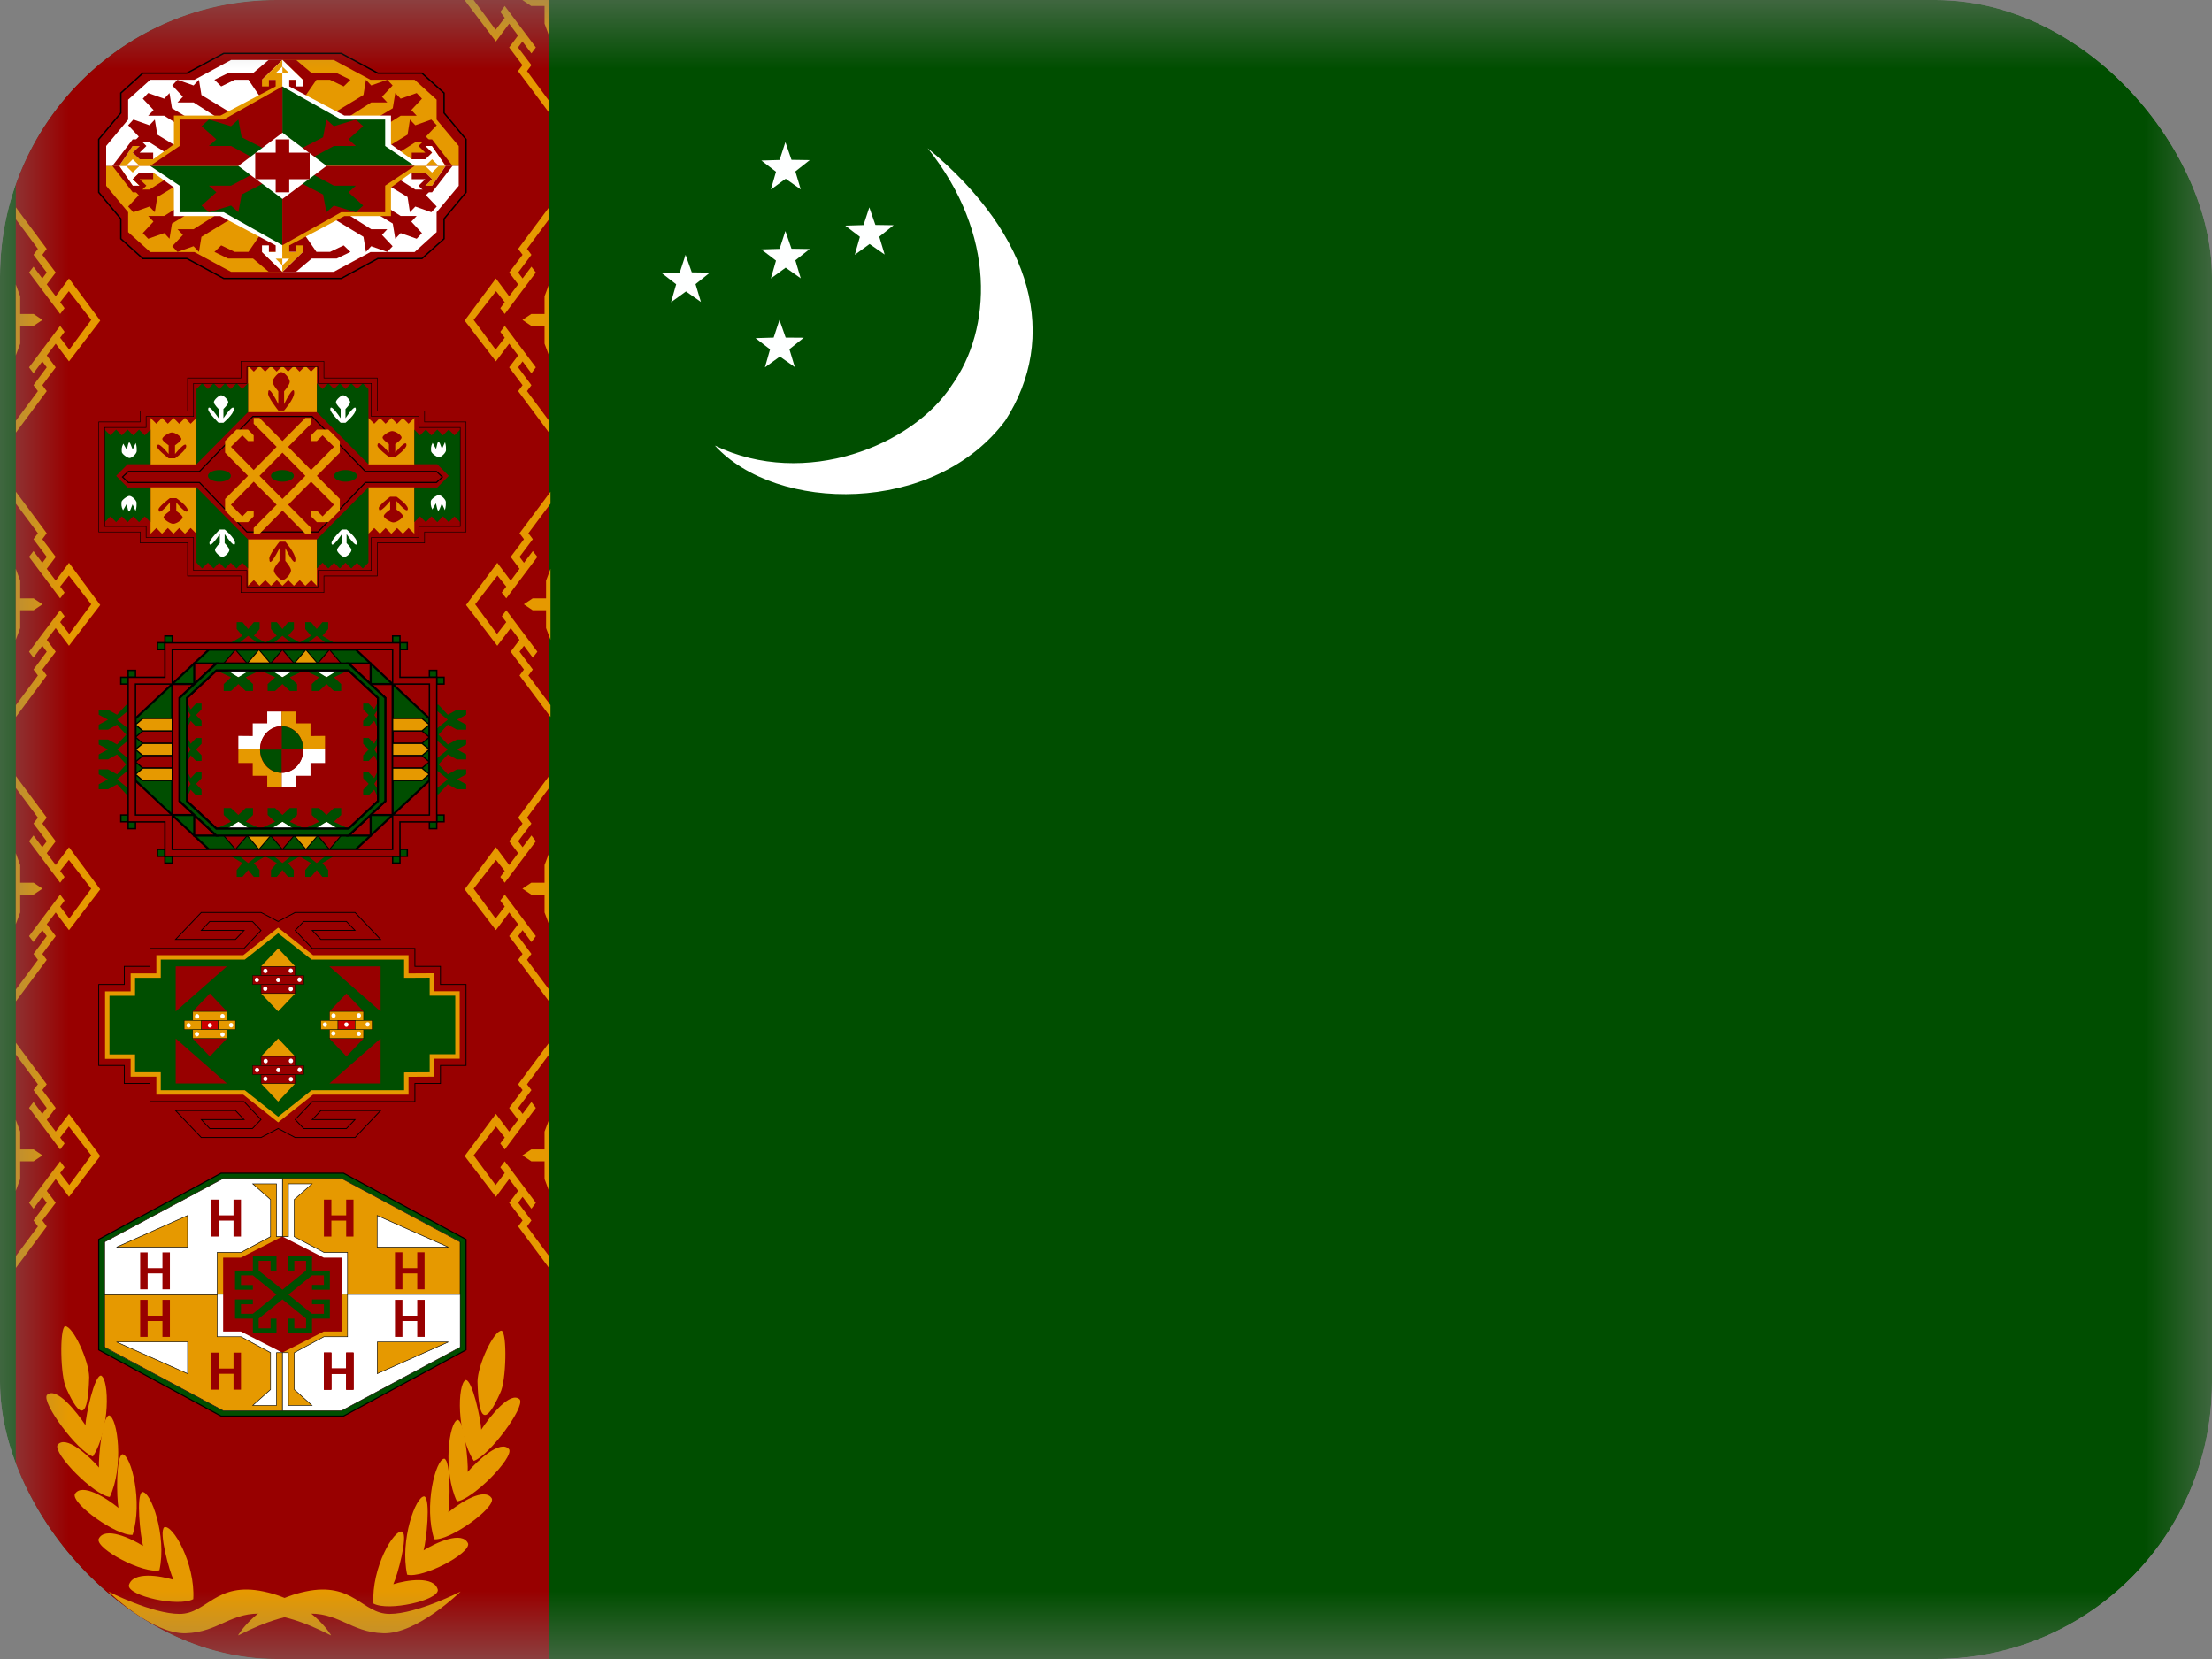 <svg width="16" height="12" viewBox="0 0 16 12" fill="none" xmlns="http://www.w3.org/2000/svg">
<rect x="0" y="0" width="16" height="12" fill="#808080" stroke="none"/>
<g clip-path="url(#clip0_1157_76367)">
<mask id="mask0_1157_76367" style="mask-type:luminance" maskUnits="userSpaceOnUse" x="-1" y="0" width="17" height="12">
<path d="M-0 0H16V12H-0V0Z" fill="white"/>
</mask>
<g mask="url(#mask0_1157_76367)">
<path fill-rule="evenodd" clip-rule="evenodd" d="M-1 0H17V12H-1V0Z" fill="#004E00"/>
<path fill-rule="evenodd" clip-rule="evenodd" d="M5.171 3.223C5.825 3.538 6.604 3.221 6.885 2.786C7.174 2.38 7.21 1.697 6.71 1.072C7.485 1.714 7.657 2.443 7.271 3.043C6.757 3.729 5.616 3.709 5.171 3.223Z" fill="white"/>
<path fill-rule="evenodd" clip-rule="evenodd" d="M6.332 1.627L6.464 1.629L6.36 1.712L6.399 1.841L6.29 1.765L6.183 1.843L6.22 1.713L6.114 1.632L6.246 1.628L6.288 1.5L6.332 1.627ZM5.683 2.442L5.814 2.443L5.71 2.526L5.749 2.655L5.641 2.579L5.533 2.657L5.57 2.527L5.465 2.446L5.596 2.442L5.638 2.314L5.683 2.442ZM5.725 1.799L5.857 1.801L5.753 1.883L5.792 2.013L5.683 1.936L5.576 2.014L5.613 1.885L5.507 1.804L5.639 1.8L5.681 1.671L5.725 1.799ZM5.725 1.156L5.857 1.158L5.753 1.24L5.792 1.37L5.683 1.293L5.576 1.371L5.613 1.242L5.507 1.161L5.639 1.157L5.681 1.028L5.725 1.156ZM5.004 1.97L5.135 1.972L5.031 2.055L5.07 2.184L4.962 2.108L4.854 2.186L4.891 2.056L4.786 1.975L4.917 1.971L4.959 1.843L5.004 1.97Z" fill="#FEFFFF"/>
<path fill-rule="evenodd" clip-rule="evenodd" d="M0.114 0H3.971V12H0.114V0Z" fill="#980000"/>
<path fill-rule="evenodd" clip-rule="evenodd" d="M0.115 3.129V3.043L0.274 2.829L0.242 2.786L0.338 2.657L0.306 2.614L0.242 2.7L0.21 2.657L0.435 2.357L0.467 2.4L0.435 2.443L0.501 2.529L0.66 2.314L0.498 2.106L0.435 2.186L0.467 2.229L0.435 2.271L0.21 1.971L0.242 1.929L0.306 2.014L0.338 1.971L0.242 1.843L0.274 1.8L0.115 1.586V1.5L0.338 1.8L0.306 1.843L0.403 1.971L0.338 2.057L0.403 2.143L0.499 2.014L0.725 2.319L0.499 2.614L0.403 2.486L0.338 2.571L0.403 2.657L0.306 2.786L0.338 2.829L0.115 3.129Z" fill="#E69900"/>
<path fill-rule="evenodd" clip-rule="evenodd" d="M0.114 2.057L0.146 2.143V2.271H0.243L0.307 2.314L0.243 2.357H0.146V2.486L0.114 2.571V2.057Z" fill="#E69900"/>
<path fill-rule="evenodd" clip-rule="evenodd" d="M0.115 5.186V5.1L0.274 4.886L0.242 4.843L0.338 4.714L0.306 4.671L0.242 4.757L0.21 4.714L0.435 4.414L0.467 4.457L0.435 4.5L0.501 4.586L0.66 4.371L0.498 4.163L0.435 4.243L0.467 4.286L0.435 4.328L0.21 4.028L0.242 3.986L0.306 4.071L0.338 4.028L0.242 3.9L0.274 3.857L0.115 3.643V3.557L0.338 3.857L0.306 3.9L0.403 4.028L0.338 4.114L0.403 4.2L0.499 4.071L0.725 4.376L0.499 4.671L0.403 4.543L0.338 4.628L0.403 4.714L0.306 4.843L0.338 4.886L0.115 5.186Z" fill="#E69900"/>
<path fill-rule="evenodd" clip-rule="evenodd" d="M0.114 4.114L0.146 4.2V4.328H0.243L0.307 4.371L0.243 4.414H0.146V4.543L0.114 4.628V4.114Z" fill="#E69900"/>
<path fill-rule="evenodd" clip-rule="evenodd" d="M0.115 7.243V7.157L0.274 6.943L0.242 6.9L0.338 6.771L0.306 6.728L0.242 6.814L0.21 6.771L0.435 6.471L0.467 6.514L0.435 6.557L0.501 6.644L0.66 6.428L0.498 6.22L0.435 6.3L0.467 6.343L0.435 6.385L0.21 6.085L0.242 6.043L0.306 6.128L0.338 6.085L0.242 5.957L0.274 5.914L0.115 5.7V5.614L0.338 5.914L0.306 5.957L0.403 6.085L0.338 6.171L0.403 6.257L0.499 6.128L0.725 6.433L0.499 6.728L0.403 6.6L0.338 6.685L0.403 6.771L0.306 6.9L0.338 6.943L0.115 7.243Z" fill="#E69900"/>
<path fill-rule="evenodd" clip-rule="evenodd" d="M0.114 6.171L0.146 6.257V6.385H0.243L0.307 6.428L0.243 6.471H0.146V6.6L0.114 6.685V6.171Z" fill="#E69900"/>
<path fill-rule="evenodd" clip-rule="evenodd" d="M0.115 9.171V9.085L0.274 8.871L0.242 8.828L0.338 8.7L0.306 8.657L0.242 8.743L0.21 8.7L0.435 8.4L0.467 8.443L0.435 8.485L0.501 8.572L0.66 8.357L0.498 8.148L0.435 8.228L0.467 8.271L0.435 8.314L0.21 8.014L0.242 7.971L0.306 8.057L0.338 8.014L0.242 7.885L0.274 7.843L0.115 7.628V7.543L0.338 7.843L0.306 7.885L0.403 8.014L0.338 8.1L0.403 8.185L0.499 8.057L0.725 8.362L0.499 8.657L0.403 8.528L0.338 8.614L0.403 8.7L0.306 8.828L0.338 8.871L0.115 9.171Z" fill="#E69900"/>
<path fill-rule="evenodd" clip-rule="evenodd" d="M0.114 8.1L0.146 8.185V8.314H0.243L0.307 8.357L0.243 8.4H0.146V8.528L0.114 8.614V8.1Z" fill="#E69900"/>
<path fill-rule="evenodd" clip-rule="evenodd" d="M3.971 3.129V3.043L3.812 2.829L3.844 2.786L3.748 2.657L3.78 2.614L3.844 2.7L3.876 2.657L3.651 2.357L3.619 2.4L3.651 2.443L3.585 2.529L3.426 2.314L3.588 2.106L3.651 2.186L3.619 2.229L3.651 2.271L3.876 1.971L3.844 1.929L3.78 2.014L3.748 1.971L3.844 1.843L3.812 1.8L3.971 1.586V1.5L3.748 1.8L3.78 1.843L3.683 1.971L3.748 2.057L3.683 2.143L3.587 2.014L3.361 2.319L3.587 2.614L3.683 2.486L3.748 2.571L3.683 2.657L3.78 2.786L3.748 2.829L3.971 3.129Z" fill="#E69900"/>
<path fill-rule="evenodd" clip-rule="evenodd" d="M3.971 2.057L3.939 2.143V2.271H3.843L3.779 2.314L3.843 2.357H3.939V2.486L3.971 2.571V2.057Z" fill="#E69900"/>
<path fill-rule="evenodd" clip-rule="evenodd" d="M3.982 5.186V5.1L3.822 4.886L3.854 4.843L3.758 4.714L3.79 4.671L3.854 4.757L3.887 4.714L3.662 4.414L3.63 4.457L3.662 4.5L3.595 4.586L3.437 4.371L3.598 4.163L3.662 4.243L3.629 4.286L3.662 4.328L3.887 4.028L3.854 3.986L3.79 4.071L3.758 4.028L3.854 3.9L3.822 3.857L3.982 3.643V3.557L3.758 3.857L3.79 3.9L3.694 4.028L3.758 4.114L3.694 4.2L3.597 4.071L3.371 4.376L3.597 4.671L3.694 4.543L3.758 4.628L3.694 4.714L3.79 4.843L3.758 4.886L3.982 5.186V5.186Z" fill="#E69900"/>
<path fill-rule="evenodd" clip-rule="evenodd" d="M3.982 4.114L3.95 4.2V4.328H3.853L3.789 4.371L3.853 4.414H3.95V4.543L3.982 4.628V4.114Z" fill="#E69900"/>
<path fill-rule="evenodd" clip-rule="evenodd" d="M3.971 7.243V7.157L3.812 6.943L3.844 6.9L3.748 6.771L3.78 6.728L3.844 6.814L3.876 6.771L3.651 6.471L3.619 6.514L3.651 6.557L3.585 6.644L3.426 6.428L3.588 6.22L3.651 6.3L3.619 6.343L3.651 6.385L3.876 6.085L3.844 6.043L3.78 6.128L3.748 6.085L3.844 5.957L3.812 5.914L3.971 5.7V5.614L3.748 5.914L3.78 5.957L3.683 6.085L3.748 6.171L3.683 6.257L3.587 6.128L3.361 6.433L3.587 6.728L3.683 6.6L3.748 6.685L3.683 6.771L3.78 6.9L3.748 6.943L3.971 7.243Z" fill="#E69900"/>
<path fill-rule="evenodd" clip-rule="evenodd" d="M3.971 6.171L3.939 6.257V6.385H3.843L3.779 6.428L3.843 6.471H3.939V6.6L3.971 6.685V6.171Z" fill="#E69900"/>
<path fill-rule="evenodd" clip-rule="evenodd" d="M3.971 9.171V9.085L3.812 8.871L3.844 8.828L3.748 8.7L3.78 8.657L3.844 8.743L3.876 8.7L3.651 8.4L3.619 8.443L3.651 8.485L3.585 8.572L3.426 8.357L3.588 8.148L3.651 8.228L3.619 8.271L3.651 8.314L3.876 8.014L3.844 7.971L3.78 8.057L3.748 8.014L3.844 7.885L3.812 7.843L3.971 7.628V7.543L3.748 7.843L3.78 7.885L3.683 8.014L3.748 8.1L3.683 8.185L3.587 8.057L3.361 8.362L3.587 8.657L3.683 8.528L3.748 8.614L3.683 8.7L3.78 8.828L3.748 8.871L3.971 9.171Z" fill="#E69900"/>
<path fill-rule="evenodd" clip-rule="evenodd" d="M3.971 8.1L3.939 8.185V8.314H3.843L3.779 8.357L3.843 8.4H3.939V8.528L3.971 8.614V8.1Z" fill="#E69900"/>
<path fill-rule="evenodd" clip-rule="evenodd" d="M0.114 0.814V0.729L0.274 0.514L0.242 0.471L0.338 0.343L0.306 0.3L0.242 0.386L0.209 0.343L0.434 0.043L0.467 0.086L0.434 0.129L0.501 0.215L0.659 0H0.725L0.499 0.3L0.402 0.171L0.338 0.257L0.402 0.343L0.306 0.471L0.338 0.514L0.114 0.814V0.814ZM0.114 0H0.307L0.243 0.043H0.146V0.171L0.114 0.257V2.34375e-05L0.114 0Z" fill="#E69900"/>
<path fill-rule="evenodd" clip-rule="evenodd" d="M3.971 0.814V0.729L3.812 0.514L3.844 0.471L3.747 0.343L3.779 0.3L3.844 0.386L3.876 0.343L3.651 0.043L3.619 0.086L3.651 0.129L3.585 0.215L3.426 0H3.36L3.587 0.3L3.683 0.171L3.747 0.257L3.683 0.343L3.779 0.471L3.747 0.514L3.971 0.814V0.814ZM3.971 0H3.778L3.842 0.043H3.939V0.171L3.971 0.257V2.34375e-05V0Z" fill="#E69900"/>
<path fill-rule="evenodd" clip-rule="evenodd" d="M1.722 11.829C1.722 11.829 1.86 11.586 2.209 11.512C2.557 11.438 2.618 11.674 2.818 11.674C3.017 11.674 3.332 11.512 3.332 11.512C3.332 11.512 3.017 11.821 2.773 11.814C2.53 11.807 2.447 11.652 2.198 11.674C1.949 11.696 1.722 11.836 1.722 11.829Z" fill="#E69900"/>
<path fill-rule="evenodd" clip-rule="evenodd" d="M2.395 11.829C2.395 11.829 2.257 11.586 1.908 11.512C1.559 11.438 1.498 11.674 1.299 11.674C1.1 11.674 0.784 11.512 0.784 11.512C0.784 11.512 1.1 11.821 1.343 11.814C1.587 11.807 1.67 11.652 1.919 11.674C2.168 11.696 2.395 11.836 2.395 11.829H2.395Z" fill="#E69900"/>
<path fill-rule="evenodd" clip-rule="evenodd" d="M1.255 11.427C1.224 11.363 1.147 11.082 1.188 11.047C1.249 11.024 1.413 11.31 1.398 11.567C1.29 11.626 0.927 11.544 0.932 11.468C0.958 11.363 1.162 11.398 1.255 11.427Z" fill="#E69900"/>
<path fill-rule="evenodd" clip-rule="evenodd" d="M1.035 11.182C1.015 11.11 0.983 10.815 1.029 10.792C1.092 10.786 1.208 11.111 1.153 11.358C1.039 11.386 0.696 11.206 0.713 11.133C0.755 11.037 0.949 11.128 1.035 11.182Z" fill="#E69900"/>
<path fill-rule="evenodd" clip-rule="evenodd" d="M0.857 10.907C0.843 10.833 0.838 10.535 0.885 10.519C0.949 10.523 1.035 10.865 0.959 11.102C0.843 11.111 0.518 10.878 0.541 10.808C0.591 10.72 0.776 10.84 0.857 10.907Z" fill="#E69900"/>
<path fill-rule="evenodd" clip-rule="evenodd" d="M0.716 10.615C0.711 10.539 0.741 10.243 0.789 10.238C0.852 10.255 0.897 10.61 0.794 10.828C0.678 10.813 0.385 10.516 0.416 10.452C0.475 10.375 0.644 10.532 0.716 10.615Z" fill="#E69900"/>
<path fill-rule="evenodd" clip-rule="evenodd" d="M0.618 10.309C0.621 10.233 0.683 9.946 0.731 9.95C0.791 9.979 0.798 10.339 0.672 10.535C0.56 10.498 0.301 10.148 0.339 10.091C0.406 10.025 0.556 10.214 0.618 10.309Z" fill="#E69900"/>
<path fill-rule="evenodd" clip-rule="evenodd" d="M0.645 9.961C0.637 10.266 0.582 10.27 0.48 10.044C0.436 9.959 0.43 9.606 0.471 9.593C0.529 9.592 0.644 9.844 0.645 9.961Z" fill="#E69900"/>
<path fill-rule="evenodd" clip-rule="evenodd" d="M2.845 11.459C2.875 11.395 2.952 11.114 2.911 11.079C2.85 11.056 2.686 11.342 2.701 11.599C2.809 11.658 3.172 11.576 3.167 11.5C3.141 11.395 2.937 11.43 2.845 11.459Z" fill="#E69900"/>
<path fill-rule="evenodd" clip-rule="evenodd" d="M3.064 11.214C3.084 11.142 3.116 10.847 3.07 10.824C3.007 10.818 2.891 11.143 2.945 11.39C3.06 11.418 3.402 11.238 3.386 11.165C3.344 11.069 3.15 11.16 3.064 11.214Z" fill="#E69900"/>
<path fill-rule="evenodd" clip-rule="evenodd" d="M3.243 10.939C3.256 10.865 3.261 10.567 3.214 10.551C3.15 10.555 3.064 10.897 3.141 11.134C3.256 11.143 3.581 10.91 3.558 10.84C3.508 10.752 3.323 10.872 3.243 10.939Z" fill="#E69900"/>
<path fill-rule="evenodd" clip-rule="evenodd" d="M3.383 10.647C3.388 10.571 3.358 10.275 3.31 10.27C3.247 10.287 3.202 10.642 3.305 10.86C3.42 10.845 3.714 10.548 3.683 10.484C3.624 10.407 3.454 10.565 3.383 10.647Z" fill="#E69900"/>
<path fill-rule="evenodd" clip-rule="evenodd" d="M3.481 10.341C3.478 10.265 3.416 9.978 3.368 9.982C3.308 10.011 3.301 10.371 3.427 10.567C3.539 10.53 3.798 10.18 3.76 10.123C3.693 10.057 3.543 10.246 3.481 10.341Z" fill="#E69900"/>
<path fill-rule="evenodd" clip-rule="evenodd" d="M3.454 9.993C3.462 10.298 3.517 10.302 3.618 10.076C3.663 9.991 3.669 9.638 3.628 9.625C3.57 9.624 3.455 9.876 3.454 9.993Z" fill="#E69900"/>
<path fill-rule="evenodd" clip-rule="evenodd" d="M3.371 7.707H3.186V7.837H3.001V7.968H2.259L2.135 8.098L2.197 8.163H2.506L2.568 8.098H2.259L2.321 8.033H2.753L2.568 8.228H2.135L2.012 8.163L1.888 8.228L1.456 8.228L1.27 8.033L1.703 8.033L1.765 8.098L1.456 8.098L1.517 8.163H1.826L1.888 8.098L1.765 7.968H1.085V7.837H0.899V7.707H0.714V7.121H0.899V6.99H1.085V6.86H1.765L1.888 6.73L1.826 6.665H1.517L1.456 6.73L1.765 6.73L1.703 6.795L1.27 6.795L1.456 6.6L1.888 6.6L2.012 6.665L2.135 6.6H2.568L2.753 6.795H2.321L2.259 6.73H2.568L2.506 6.665H2.197L2.135 6.73L2.259 6.86H3.001V6.99H3.186V7.121H3.371V7.707Z" fill="#980000" stroke="black" stroke-width="0.006"/>
<path fill-rule="evenodd" clip-rule="evenodd" d="M0.776 7.187V7.643H0.961V7.772H1.147V7.902H1.765L2.012 8.098L2.259 7.902H2.939V7.773L3.124 7.772V7.642H3.309V7.186H3.124V7.056L2.939 7.057V6.925H2.259L2.012 6.73L1.765 6.925H1.147V7.057H0.961V7.187H0.776Z" fill="#004E00" stroke="#E69900" stroke-width="0.032"/>
<path fill-rule="evenodd" clip-rule="evenodd" d="M1.641 6.99L1.271 7.316V6.99H1.641ZM2.382 6.99L2.753 7.316V6.99H2.382ZM1.641 7.837L1.271 7.512V7.837H1.641ZM2.383 7.837L2.753 7.512V7.837H2.383ZM2.506 7.186L2.383 7.316H2.63L2.506 7.186ZM1.518 7.186L1.394 7.316H1.641L1.518 7.186ZM1.518 7.642L1.394 7.512H1.641L1.518 7.642ZM2.506 7.642L2.383 7.512H2.63L2.506 7.642Z" fill="#980000"/>
<path fill-rule="evenodd" clip-rule="evenodd" d="M2.012 7.968L1.888 7.837H2.135L2.012 7.968ZM2.012 7.316L1.888 7.186H2.135L2.012 7.316ZM2.012 6.86L1.888 6.99H2.135L2.012 6.86ZM2.012 7.512L1.888 7.642H2.135L2.012 7.512Z" fill="#E69900"/>
<path fill-rule="evenodd" clip-rule="evenodd" d="M2.383 7.316H2.63V7.381H2.383V7.316Z" fill="#E69900" stroke="black" stroke-width="0.003"/>
<path fill-rule="evenodd" clip-rule="evenodd" d="M1.456 7.381H1.579V7.447H1.456V7.381ZM2.444 7.381H2.568V7.447H2.444V7.381Z" fill="#CC0000" stroke="black" stroke-width="0.003"/>
<path fill-rule="evenodd" clip-rule="evenodd" d="M1.888 6.991H2.135V7.056H1.888V6.991ZM1.888 7.121H2.135V7.186H1.888V7.121Z" fill="#990000" stroke="black" stroke-width="0.003"/>
<path fill-rule="evenodd" clip-rule="evenodd" d="M1.827 7.056H2.197V7.121H1.827V7.056ZM1.888 7.642H2.136V7.707H1.888V7.642ZM1.888 7.772H2.136V7.837H1.888V7.772Z" fill="#990000" stroke="black" stroke-width="0.003"/>
<path fill-rule="evenodd" clip-rule="evenodd" d="M1.827 7.707H2.197V7.772H1.827V7.707Z" fill="#990000" stroke="black" stroke-width="0.003"/>
<path fill-rule="evenodd" clip-rule="evenodd" d="M2.383 7.447H2.63V7.512H2.383V7.447ZM1.394 7.316H1.641V7.381H1.394V7.316ZM1.394 7.447H1.641V7.512H1.394V7.447Z" fill="#E69900" stroke="black" stroke-width="0.003"/>
<path fill-rule="evenodd" clip-rule="evenodd" d="M1.332 7.381H1.456V7.447H1.332V7.381ZM1.579 7.381H1.703V7.447H1.579V7.381ZM2.321 7.381H2.444V7.447H2.321V7.381ZM2.568 7.381H2.692V7.447H2.568V7.381Z" fill="#E69900" stroke="black" stroke-width="0.003"/>
<path d="M1.859 7.756C1.868 7.756 1.875 7.749 1.875 7.74C1.875 7.731 1.868 7.724 1.859 7.724C1.851 7.724 1.844 7.731 1.844 7.74C1.844 7.749 1.851 7.756 1.859 7.756Z" fill="white"/>
<path d="M2.014 7.756C2.022 7.756 2.029 7.749 2.029 7.74C2.029 7.731 2.022 7.724 2.014 7.724C2.005 7.724 1.998 7.731 1.998 7.74C1.998 7.749 2.005 7.756 2.014 7.756Z" fill="white"/>
<path d="M2.167 7.755C2.176 7.755 2.183 7.748 2.183 7.739C2.183 7.73 2.176 7.722 2.167 7.722C2.159 7.722 2.152 7.73 2.152 7.739C2.152 7.748 2.159 7.755 2.167 7.755Z" fill="white"/>
<path d="M1.921 7.691C1.93 7.691 1.937 7.684 1.937 7.675C1.937 7.666 1.93 7.659 1.921 7.659C1.913 7.659 1.906 7.666 1.906 7.675C1.906 7.684 1.913 7.691 1.921 7.691Z" fill="white"/>
<path d="M2.105 7.69C2.113 7.69 2.12 7.683 2.12 7.674C2.12 7.665 2.113 7.657 2.105 7.657C2.096 7.657 2.089 7.665 2.089 7.674C2.089 7.683 2.096 7.69 2.105 7.69Z" fill="white"/>
<path d="M1.92 7.82C1.928 7.82 1.935 7.813 1.935 7.804C1.935 7.795 1.928 7.787 1.92 7.787C1.911 7.787 1.904 7.795 1.904 7.804C1.904 7.813 1.911 7.82 1.92 7.82Z" fill="white"/>
<path d="M2.105 7.823C2.113 7.823 2.12 7.815 2.12 7.806C2.12 7.797 2.113 7.79 2.105 7.79C2.096 7.79 2.089 7.797 2.089 7.806C2.089 7.815 2.096 7.823 2.105 7.823Z" fill="white"/>
<path d="M2.351 7.428C2.359 7.428 2.366 7.42 2.366 7.411C2.366 7.402 2.359 7.395 2.351 7.395C2.342 7.395 2.335 7.402 2.335 7.411C2.335 7.42 2.342 7.428 2.351 7.428Z" fill="white"/>
<path d="M2.505 7.428C2.514 7.428 2.521 7.42 2.521 7.411C2.521 7.402 2.514 7.395 2.505 7.395C2.497 7.395 2.49 7.402 2.49 7.411C2.49 7.42 2.497 7.428 2.505 7.428Z" fill="white"/>
<path d="M2.659 7.426C2.668 7.426 2.674 7.419 2.674 7.41C2.674 7.401 2.668 7.394 2.659 7.394C2.65 7.394 2.644 7.401 2.644 7.41C2.644 7.419 2.65 7.426 2.659 7.426Z" fill="white"/>
<path d="M2.412 7.363C2.421 7.363 2.428 7.355 2.428 7.346C2.428 7.337 2.421 7.33 2.412 7.33C2.404 7.33 2.397 7.337 2.397 7.346C2.397 7.355 2.404 7.363 2.412 7.363Z" fill="white"/>
<path d="M2.596 7.361C2.605 7.361 2.611 7.354 2.611 7.345C2.611 7.336 2.605 7.329 2.596 7.329C2.587 7.329 2.581 7.336 2.581 7.345C2.581 7.354 2.587 7.361 2.596 7.361Z" fill="white"/>
<path d="M2.411 7.491C2.42 7.491 2.427 7.484 2.427 7.475C2.427 7.466 2.42 7.459 2.411 7.459C2.403 7.459 2.396 7.466 2.396 7.475C2.396 7.484 2.403 7.491 2.411 7.491Z" fill="white"/>
<path d="M2.596 7.494C2.605 7.494 2.611 7.487 2.611 7.478C2.611 7.469 2.605 7.461 2.596 7.461C2.587 7.461 2.581 7.469 2.581 7.478C2.581 7.487 2.587 7.494 2.596 7.494Z" fill="white"/>
<path d="M1.858 7.104C1.867 7.104 1.873 7.097 1.873 7.088C1.873 7.079 1.867 7.072 1.858 7.072C1.849 7.072 1.843 7.079 1.843 7.088C1.843 7.097 1.849 7.104 1.858 7.104Z" fill="white"/>
<path d="M2.012 7.104C2.021 7.104 2.028 7.097 2.028 7.088C2.028 7.079 2.021 7.072 2.012 7.072C2.004 7.072 1.997 7.079 1.997 7.088C1.997 7.097 2.004 7.104 2.012 7.104Z" fill="white"/>
<path d="M2.166 7.103C2.175 7.103 2.182 7.096 2.182 7.087C2.182 7.078 2.175 7.07 2.166 7.07C2.158 7.07 2.151 7.078 2.151 7.087C2.151 7.096 2.158 7.103 2.166 7.103Z" fill="white"/>
<path d="M1.92 7.039C1.928 7.039 1.935 7.032 1.935 7.023C1.935 7.014 1.928 7.007 1.92 7.007C1.911 7.007 1.904 7.014 1.904 7.023C1.904 7.032 1.911 7.039 1.92 7.039Z" fill="white"/>
<path d="M2.103 7.038C2.112 7.038 2.119 7.031 2.119 7.022C2.119 7.013 2.112 7.005 2.103 7.005C2.095 7.005 2.088 7.013 2.088 7.022C2.088 7.031 2.095 7.038 2.103 7.038Z" fill="white"/>
<path d="M1.919 7.168C1.927 7.168 1.934 7.161 1.934 7.152C1.934 7.143 1.927 7.135 1.919 7.135C1.91 7.135 1.903 7.143 1.903 7.152C1.903 7.161 1.91 7.168 1.919 7.168Z" fill="white"/>
<path d="M2.103 7.17C2.112 7.17 2.119 7.163 2.119 7.154C2.119 7.145 2.112 7.138 2.103 7.138C2.095 7.138 2.088 7.145 2.088 7.154C2.088 7.163 2.095 7.17 2.103 7.17Z" fill="white"/>
<path d="M1.364 7.433C1.373 7.433 1.38 7.426 1.38 7.417C1.38 7.408 1.373 7.4 1.364 7.4C1.356 7.4 1.349 7.408 1.349 7.417C1.349 7.426 1.356 7.433 1.364 7.433Z" fill="white"/>
<path d="M1.518 7.433C1.527 7.433 1.534 7.426 1.534 7.417C1.534 7.408 1.527 7.4 1.518 7.4C1.51 7.4 1.503 7.408 1.503 7.417C1.503 7.426 1.51 7.433 1.518 7.433Z" fill="white"/>
<path d="M1.672 7.432C1.68 7.432 1.687 7.424 1.687 7.415C1.687 7.406 1.68 7.399 1.672 7.399C1.663 7.399 1.656 7.406 1.656 7.415C1.656 7.424 1.663 7.432 1.672 7.432Z" fill="white"/>
<path d="M1.426 7.368C1.434 7.368 1.441 7.361 1.441 7.352C1.441 7.343 1.434 7.335 1.426 7.335C1.417 7.335 1.41 7.343 1.41 7.352C1.41 7.361 1.417 7.368 1.426 7.368Z" fill="white"/>
<path d="M1.609 7.367C1.618 7.367 1.625 7.359 1.625 7.35C1.625 7.341 1.618 7.334 1.609 7.334C1.601 7.334 1.594 7.341 1.594 7.35C1.594 7.359 1.601 7.367 1.609 7.367Z" fill="white"/>
<path d="M1.424 7.497C1.433 7.497 1.44 7.489 1.44 7.48C1.44 7.471 1.433 7.464 1.424 7.464C1.416 7.464 1.409 7.471 1.409 7.48C1.409 7.489 1.416 7.497 1.424 7.497Z" fill="white"/>
<path d="M1.609 7.499C1.618 7.499 1.625 7.492 1.625 7.483C1.625 7.474 1.618 7.467 1.609 7.467C1.601 7.467 1.594 7.474 1.594 7.483C1.594 7.492 1.601 7.499 1.609 7.499Z" fill="white"/>
<path fill-rule="evenodd" clip-rule="evenodd" d="M2.255 5.994L2.362 5.944L2.468 5.994H2.255ZM1.937 5.994L2.043 5.944L2.149 5.994H1.937ZM1.618 5.994L1.724 5.944L1.83 5.994H1.618ZM2.255 4.849L2.362 4.899L2.468 4.849H2.255ZM1.937 4.849L2.043 4.899L2.149 4.849H1.937ZM1.618 4.849L1.724 4.899L1.83 4.849H1.618Z" fill="white"/>
<path fill-rule="evenodd" clip-rule="evenodd" d="M2.167 6.144L2.043 6.243L1.919 6.144L1.795 6.243L1.671 6.144V6.193L1.753 6.243L1.712 6.293V6.343H1.753L1.795 6.293L1.836 6.343H1.877V6.293L1.836 6.243L1.919 6.194L2.002 6.243L1.96 6.293V6.343H2.002L2.043 6.293L2.084 6.343H2.125V6.293L2.084 6.243L2.167 6.194L2.249 6.243L2.208 6.293V6.343H2.249L2.291 6.293L2.332 6.343H2.374V6.293L2.332 6.243L2.415 6.193V6.144L2.291 6.243L2.167 6.144ZM2.167 4.699L2.043 4.599L1.919 4.699L1.795 4.599L1.671 4.699V4.649L1.754 4.599L1.712 4.55V4.5H1.754L1.795 4.55L1.836 4.5H1.878V4.55L1.836 4.599L1.919 4.649L2.002 4.599L1.96 4.55V4.5H2.002L2.043 4.55L2.084 4.5H2.126V4.55L2.084 4.599L2.167 4.649L2.25 4.599L2.208 4.55V4.5H2.25L2.291 4.55L2.332 4.5H2.374V4.55L2.332 4.599L2.415 4.649V4.699L2.291 4.599L2.167 4.699ZM3.106 5.529L3.239 5.421L3.106 5.313L3.239 5.206L3.106 5.098H3.172L3.239 5.17L3.305 5.134H3.372V5.17L3.305 5.206L3.372 5.242V5.278H3.305L3.239 5.242L3.172 5.314L3.239 5.385L3.305 5.349H3.372V5.385L3.305 5.421L3.372 5.457V5.493H3.305L3.239 5.457L3.172 5.529L3.239 5.601L3.305 5.565H3.372V5.601L3.305 5.637L3.372 5.673V5.709H3.305L3.239 5.673L3.172 5.745H3.106L3.239 5.637L3.106 5.529V5.529ZM0.98 5.529L0.847 5.421L0.98 5.313L0.847 5.206L0.98 5.098H0.913L0.847 5.17L0.781 5.134H0.714V5.17L0.781 5.206L0.714 5.242V5.278H0.781L0.847 5.242L0.913 5.314L0.847 5.385L0.781 5.349H0.714V5.385L0.781 5.421L0.714 5.457V5.493H0.781L0.847 5.457L0.913 5.529L0.847 5.601L0.781 5.565H0.714V5.601L0.781 5.637L0.714 5.673V5.709H0.781L0.847 5.673L0.913 5.745H0.98L0.847 5.637L0.98 5.529L0.98 5.529Z" fill="#004E00"/>
<path fill-rule="evenodd" clip-rule="evenodd" d="M3.159 5.895H3.212V5.944H3.159V5.895Z" fill="#004E00" stroke="black" stroke-width="0.01"/>
<path fill-rule="evenodd" clip-rule="evenodd" d="M3.106 5.944H3.159V5.994H3.106V5.944ZM2.84 6.193H2.893V6.243H2.84V6.193ZM2.893 6.144H2.946V6.194H2.893V6.144ZM1.139 6.144H1.193V6.194H1.139V6.144ZM0.874 5.895H0.927V5.944H0.874V5.895ZM0.927 5.944H0.98V5.994H0.927V5.944ZM0.927 4.849H0.98V4.899H0.927V4.849ZM0.874 4.899H0.927V4.948H0.874V4.899ZM1.193 4.6H1.246V4.65H1.193V4.6Z" fill="#004E00" stroke="black" stroke-width="0.01"/>
<path fill-rule="evenodd" clip-rule="evenodd" d="M1.139 4.649H1.193V4.699H1.139V4.649ZM2.84 4.6H2.893V4.65H2.84V4.6ZM2.893 4.649H2.946V4.699H2.893V4.649ZM3.106 4.849H3.159V4.899H3.106V4.849Z" fill="#004E00" stroke="black" stroke-width="0.01"/>
<path fill-rule="evenodd" clip-rule="evenodd" d="M3.159 4.899H3.212V4.948H3.159V4.899ZM1.193 6.193H1.246V6.243H1.193V6.193Z" fill="#004E00" stroke="black" stroke-width="0.01"/>
<path fill-rule="evenodd" clip-rule="evenodd" d="M1.881 5.421L1.724 5.421L1.724 5.323L1.828 5.324V5.232H1.933V5.147H2.037V5.253C1.951 5.253 1.881 5.324 1.881 5.421Z" fill="white"/>
<path fill-rule="evenodd" clip-rule="evenodd" d="M2.194 5.421L2.351 5.421L2.351 5.323L2.246 5.324V5.232H2.142V5.147H2.037V5.253C2.124 5.253 2.194 5.324 2.194 5.421Z" fill="#E69900"/>
<path fill-rule="evenodd" clip-rule="evenodd" d="M2.194 5.421H2.351L2.351 5.519L2.246 5.519V5.611H2.142V5.695H2.037V5.59C2.124 5.59 2.194 5.519 2.194 5.421Z" fill="white"/>
<path fill-rule="evenodd" clip-rule="evenodd" d="M1.881 5.421H1.724L1.724 5.519L1.828 5.519V5.611H1.933V5.695H2.037V5.59C1.951 5.59 1.881 5.519 1.881 5.421Z" fill="#E69900"/>
<path fill-rule="evenodd" clip-rule="evenodd" d="M2.194 5.422H2.037V5.253C2.124 5.253 2.194 5.328 2.194 5.422Z" fill="#004E00"/>
<path fill-rule="evenodd" clip-rule="evenodd" d="M2.194 5.421H2.037V5.59C2.124 5.59 2.194 5.514 2.194 5.421V5.421Z" fill="#980000"/>
<path fill-rule="evenodd" clip-rule="evenodd" d="M1.881 5.421H2.037V5.59C1.951 5.59 1.881 5.514 1.881 5.421V5.421Z" fill="#004E00"/>
<path fill-rule="evenodd" clip-rule="evenodd" d="M1.881 5.422H2.037V5.253C1.951 5.253 1.881 5.328 1.881 5.422Z" fill="#980000"/>
<path fill-rule="evenodd" clip-rule="evenodd" d="M2.202 6.044L2.043 5.944L1.883 6.044L1.724 5.944L1.564 6.044V5.994L1.671 5.944L1.618 5.895V5.845H1.671L1.724 5.895L1.777 5.845H1.83V5.895L1.777 5.944L1.883 5.994L1.99 5.944L1.936 5.895V5.845H1.99L2.043 5.895L2.096 5.845H2.149V5.895L2.096 5.944L2.202 5.994L2.308 5.944L2.255 5.895V5.845H2.308L2.362 5.895L2.415 5.845H2.468V5.895L2.415 5.944L2.521 5.994V6.044L2.362 5.944L2.202 6.044ZM2.202 4.799L2.043 4.899L1.883 4.799L1.724 4.899L1.564 4.799V4.849L1.671 4.899L1.618 4.948V4.998H1.671L1.724 4.948L1.777 4.998H1.83V4.948L1.777 4.899L1.883 4.849L1.99 4.899L1.936 4.948V4.998H1.99L2.043 4.948L2.096 4.998H2.149V4.948L2.096 4.899L2.202 4.849L2.308 4.899L2.255 4.948V4.998H2.308L2.362 4.948L2.415 4.998H2.468V4.948L2.415 4.899L2.521 4.849V4.799L2.362 4.899L2.202 4.799ZM2.787 5.546L2.707 5.421L2.787 5.297L2.707 5.172L2.787 5.048H2.747L2.707 5.131L2.667 5.089H2.627V5.131L2.667 5.172L2.627 5.214V5.255H2.667L2.707 5.214L2.747 5.297L2.707 5.38L2.667 5.338H2.627V5.38L2.667 5.421L2.627 5.463V5.504H2.667L2.707 5.463L2.747 5.546L2.707 5.629L2.667 5.587H2.627V5.629L2.667 5.67L2.627 5.712V5.753H2.667L2.707 5.712L2.747 5.795H2.787L2.707 5.67L2.787 5.546Z" fill="#004E00"/>
<path fill-rule="evenodd" clip-rule="evenodd" d="M1.565 4.849L1.352 5.048V5.795L1.565 5.994H2.521L2.734 5.795V5.048L2.521 4.849H1.565ZM1.511 4.699L0.98 5.197V5.646L1.511 6.144H2.574L3.106 5.646V5.197L2.574 4.699H1.511Z" fill="#004E00" stroke="black" stroke-width="0.015"/>
<path fill-rule="evenodd" clip-rule="evenodd" d="M1.788 6.044L1.873 6.144L1.958 6.044H1.788Z" fill="#E69900" stroke="black" stroke-width="0.007"/>
<path fill-rule="evenodd" clip-rule="evenodd" d="M1.788 4.799L1.873 4.699L1.958 4.799H1.788Z" fill="#E69900" stroke="black" stroke-width="0.007"/>
<path fill-rule="evenodd" clip-rule="evenodd" d="M2.128 4.799L2.213 4.699L2.298 4.799H2.128Z" fill="#E69900" stroke="black" stroke-width="0.007"/>
<path fill-rule="evenodd" clip-rule="evenodd" d="M2.128 6.044L2.213 6.144L2.298 6.044H2.128Z" fill="#E69900" stroke="black" stroke-width="0.007"/>
<path fill-rule="evenodd" clip-rule="evenodd" d="M1.618 4.799L1.703 4.699L1.788 4.799H1.618Z" fill="#980000" stroke="black" stroke-width="0.007"/>
<path fill-rule="evenodd" clip-rule="evenodd" d="M1.958 4.799L2.043 4.699L2.128 4.799H1.958Z" fill="#980000" stroke="black" stroke-width="0.007"/>
<path fill-rule="evenodd" clip-rule="evenodd" d="M2.298 4.799L2.383 4.699L2.468 4.799H2.298Z" fill="#980000" stroke="black" stroke-width="0.007"/>
<path fill-rule="evenodd" clip-rule="evenodd" d="M1.405 5.895L1.564 6.044H1.405V5.895Z" fill="#980000" stroke="black" stroke-width="0.015"/>
<path fill-rule="evenodd" clip-rule="evenodd" d="M1.299 5.546L1.379 5.421L1.299 5.297L1.379 5.172L1.299 5.048H1.339L1.379 5.131L1.418 5.089H1.458V5.131L1.418 5.172L1.458 5.214V5.255H1.418L1.379 5.214L1.339 5.297L1.379 5.38L1.418 5.338H1.458V5.38L1.418 5.421L1.458 5.463V5.504H1.418L1.379 5.463L1.339 5.546L1.379 5.629L1.418 5.587H1.458V5.629L1.418 5.67L1.458 5.712V5.753H1.418L1.379 5.712L1.339 5.795H1.299L1.379 5.67L1.299 5.546Z" fill="#004E00"/>
<path fill-rule="evenodd" clip-rule="evenodd" d="M2.84 5.287H3.052L3.106 5.332L3.052 5.377H2.84V5.287Z" fill="#980000" stroke="black" stroke-width="0.009"/>
<path fill-rule="evenodd" clip-rule="evenodd" d="M1.405 4.948L1.299 5.048V5.795L1.405 5.895H1.246L1.246 4.948H1.405Z" fill="#980000" stroke="black" stroke-width="0.015"/>
<path fill-rule="evenodd" clip-rule="evenodd" d="M1.618 6.044L1.703 6.144L1.788 6.044H1.618Z" fill="#980000" stroke="black" stroke-width="0.007"/>
<path fill-rule="evenodd" clip-rule="evenodd" d="M1.958 6.044L2.043 6.144L2.128 6.044H1.958Z" fill="#980000" stroke="black" stroke-width="0.007"/>
<path fill-rule="evenodd" clip-rule="evenodd" d="M2.298 6.044L2.383 6.144L2.468 6.044H2.298Z" fill="#980000" stroke="black" stroke-width="0.007"/>
<path fill-rule="evenodd" clip-rule="evenodd" d="M2.68 4.948L2.787 5.048V5.795L2.68 5.895H2.84V4.948H2.68Z" fill="#980000" stroke="black" stroke-width="0.015"/>
<path fill-rule="evenodd" clip-rule="evenodd" d="M2.681 5.895L2.521 6.044H2.681V5.895Z" fill="#980000" stroke="black" stroke-width="0.015"/>
<path fill-rule="evenodd" clip-rule="evenodd" d="M2.681 4.948L2.521 4.799H2.681V4.948Z" fill="#980000" stroke="black" stroke-width="0.015"/>
<path fill-rule="evenodd" clip-rule="evenodd" d="M1.405 4.948L1.564 4.799H1.405V4.948Z" fill="#980000" stroke="black" stroke-width="0.015"/>
<path fill-rule="evenodd" clip-rule="evenodd" d="M1.565 4.849L1.352 5.048V5.795L1.565 5.994H2.521L2.734 5.795V5.048L2.521 4.849H1.565ZM1.565 4.799L1.299 5.048V5.795L1.565 6.044H2.521L2.787 5.795V5.048L2.521 4.799H1.565Z" fill="#004E00" stroke="black" stroke-width="0.015"/>
<path fill-rule="evenodd" clip-rule="evenodd" d="M2.84 5.377H3.052L3.106 5.421L3.052 5.466H2.84V5.377Z" fill="#E69900" stroke="black" stroke-width="0.009"/>
<path fill-rule="evenodd" clip-rule="evenodd" d="M2.84 5.466H3.052L3.106 5.511L3.052 5.556H2.84V5.466Z" fill="#980000" stroke="black" stroke-width="0.009"/>
<path fill-rule="evenodd" clip-rule="evenodd" d="M2.84 5.556H3.052L3.106 5.601L3.052 5.646H2.84V5.556Z" fill="#E69900" stroke="black" stroke-width="0.009"/>
<path fill-rule="evenodd" clip-rule="evenodd" d="M2.84 5.197H3.052L3.106 5.242L3.052 5.287H2.84V5.197Z" fill="#E69900" stroke="black" stroke-width="0.009"/>
<path fill-rule="evenodd" clip-rule="evenodd" d="M1.246 5.287H1.033L0.98 5.332L1.033 5.377H1.246V5.287Z" fill="#980000" stroke="black" stroke-width="0.009"/>
<path fill-rule="evenodd" clip-rule="evenodd" d="M1.246 5.377H1.033L0.98 5.421L1.033 5.466H1.246V5.377Z" fill="#E69900" stroke="black" stroke-width="0.009"/>
<path fill-rule="evenodd" clip-rule="evenodd" d="M1.246 5.466H1.033L0.98 5.511L1.033 5.556H1.246V5.466Z" fill="#980000" stroke="black" stroke-width="0.009"/>
<path fill-rule="evenodd" clip-rule="evenodd" d="M1.246 5.556H1.033L0.98 5.601L1.033 5.646H1.246V5.556Z" fill="#E69900" stroke="black" stroke-width="0.009"/>
<path fill-rule="evenodd" clip-rule="evenodd" d="M1.246 5.197H1.033L0.98 5.242L1.033 5.287H1.246V5.197Z" fill="#E69900" stroke="black" stroke-width="0.009"/>
<path fill-rule="evenodd" clip-rule="evenodd" d="M0.927 4.899V5.945H1.193V6.194H2.893V5.945H3.159V4.899H2.893V4.65H1.193V4.899H0.927ZM0.98 4.948V5.895H1.246V6.144H2.84V5.895H3.106V4.948H2.84V4.699H1.246V4.948H0.98Z" fill="#970000" stroke="black" stroke-width="0.01"/>
<path fill-rule="evenodd" clip-rule="evenodd" d="M3.371 1.008L3.212 0.817V0.673L3.052 0.529H2.733L2.468 0.386H1.618L1.352 0.529H1.033L0.874 0.673V0.817L0.714 1.008V1.391L0.874 1.583V1.727L1.033 1.87H1.352L1.618 2.014H2.468L2.733 1.87H3.052L3.212 1.727V1.583L3.371 1.391V1.008Z" fill="#980000" stroke="black" stroke-width="0.01"/>
<path fill-rule="evenodd" clip-rule="evenodd" d="M0.768 1.2V1.344L0.927 1.535V1.679L1.087 1.823H1.406L1.671 1.966H2.043L2.043 1.2H0.768Z" fill="#E69900"/>
<path fill-rule="evenodd" clip-rule="evenodd" d="M1.594 1.535L1.4 1.658H1.284L1.323 1.699L1.246 1.781L1.284 1.822L1.4 1.781L1.439 1.822L1.457 1.713L1.671 1.583L1.594 1.535Z" fill="#980000"/>
<path fill-rule="evenodd" clip-rule="evenodd" d="M1.382 1.439L1.188 1.562H1.072L1.11 1.603L1.033 1.686L1.072 1.727L1.188 1.686L1.226 1.727L1.244 1.617L1.458 1.487L1.382 1.439ZM1.275 1.248L1.081 1.371H0.965L1.004 1.412L0.927 1.494L0.965 1.535L1.081 1.494L1.12 1.535L1.138 1.425L1.352 1.296L1.275 1.248L1.275 1.248Z" fill="#980000"/>
<path fill-rule="evenodd" clip-rule="evenodd" d="M3.318 1.2V1.056L3.158 0.865V0.721L2.999 0.577H2.68L2.414 0.434H2.042L2.042 1.2H3.318Z" fill="#E69900"/>
<path fill-rule="evenodd" clip-rule="evenodd" d="M2.043 1.966H1.944L1.83 1.87H1.649L1.551 1.822L1.6 1.775L1.698 1.822H1.797L1.895 1.679L2.043 1.727V1.822H1.895L2.043 1.966Z" fill="#980000"/>
<path fill-rule="evenodd" clip-rule="evenodd" d="M0.768 1.2V1.056L0.927 0.865V0.721L1.087 0.577H1.406L1.671 0.434H2.043L2.043 1.2H0.768Z" fill="white"/>
<path fill-rule="evenodd" clip-rule="evenodd" d="M2.043 0.433H1.944L1.83 0.529H1.649L1.551 0.577L1.6 0.625L1.698 0.577H1.797L1.895 0.721L2.043 0.673V0.577H1.895L2.043 0.433Z" fill="#980000"/>
<path fill-rule="evenodd" clip-rule="evenodd" d="M2.043 0.433H2.141L2.255 0.529H2.436L2.535 0.577L2.486 0.625L2.387 0.577H2.289L2.19 0.721L2.043 0.673V0.577H2.19L2.043 0.433Z" fill="#980000"/>
<path fill-rule="evenodd" clip-rule="evenodd" d="M3.318 1.2V1.344L3.158 1.535V1.679L2.999 1.823H2.68L2.414 1.966H2.042L2.042 1.2H3.318Z" fill="white"/>
<path fill-rule="evenodd" clip-rule="evenodd" d="M2.043 1.966H2.141L2.255 1.87H2.436L2.535 1.822L2.486 1.775L2.387 1.822H2.289L2.19 1.679L2.043 1.727V1.822H2.19L2.043 1.966ZM1.382 0.96L1.188 0.837H1.072L1.111 0.796L1.033 0.714L1.072 0.673L1.188 0.714L1.226 0.673L1.244 0.783L1.458 0.912L1.382 0.96ZM2.491 0.865L2.685 0.741H2.801L2.763 0.7L2.84 0.618L2.801 0.577L2.685 0.618L2.647 0.577L2.629 0.687L2.415 0.817L2.491 0.865Z" fill="#980000"/>
<path fill-rule="evenodd" clip-rule="evenodd" d="M1.594 0.865L1.4 0.741H1.284L1.323 0.7L1.246 0.618L1.284 0.577L1.4 0.618L1.439 0.577L1.457 0.687L1.671 0.817L1.594 0.865ZM1.275 1.152L1.081 1.029H0.965L1.004 0.988L0.927 0.906L0.965 0.865L1.081 0.906L1.12 0.865L1.138 0.974L1.352 1.104L1.275 1.152H1.275Z" fill="#980000"/>
<path fill-rule="evenodd" clip-rule="evenodd" d="M0.862 1.2H0.911L0.96 1.248L1.01 1.2L2.043 1.2V1.871H1.994L2.043 1.919V1.966L1.895 1.823V1.775H1.945V1.823H1.994V1.775L1.594 1.563H1.258V1.356L1.108 1.248H1.01L0.96 1.296L1.01 1.344H0.96L0.862 1.2Z" fill="white"/>
<path fill-rule="evenodd" clip-rule="evenodd" d="M0.862 1.2H0.911L0.96 1.152L1.01 1.2L2.043 1.2V0.529H1.994L2.043 0.481V0.433L1.895 0.577V0.625H1.945V0.577H1.994V0.625L1.594 0.836H1.258V1.044L1.108 1.152H1.01L0.96 1.104L1.01 1.056H0.96L0.862 1.2Z" fill="#E69900"/>
<path fill-rule="evenodd" clip-rule="evenodd" d="M1.086 1.2H2.043V1.774L1.618 1.535H1.299V1.343L1.086 1.2Z" fill="#004E00"/>
<path fill-rule="evenodd" clip-rule="evenodd" d="M2.704 0.96L2.898 0.837H3.014L2.975 0.796L3.052 0.714L3.014 0.673L2.898 0.714L2.859 0.673L2.841 0.783L2.627 0.912L2.704 0.96ZM2.81 1.152L3.004 1.029H3.12L3.081 0.988L3.159 0.906L3.12 0.865L3.004 0.906L2.965 0.865L2.948 0.974L2.734 1.104L2.81 1.152Z" fill="#980000"/>
<path fill-rule="evenodd" clip-rule="evenodd" d="M3.223 1.2H3.174L3.125 1.152L3.076 1.2L2.042 1.2V0.529H2.092L2.042 0.481V0.433L2.19 0.577V0.625H2.141V0.577H2.092V0.625L2.491 0.836H2.828V1.044L2.977 1.152H3.076L3.125 1.104L3.076 1.056H3.125L3.223 1.2Z" fill="white"/>
<path fill-rule="evenodd" clip-rule="evenodd" d="M2.999 1.2H2.042V0.625L2.468 0.865H2.786V1.056L2.999 1.2Z" fill="#004E00"/>
<path fill-rule="evenodd" clip-rule="evenodd" d="M2.491 1.535L2.685 1.658H2.801L2.763 1.699L2.84 1.781L2.801 1.822L2.685 1.781L2.647 1.822L2.629 1.713L2.415 1.583L2.491 1.535Z" fill="#980000"/>
<path fill-rule="evenodd" clip-rule="evenodd" d="M2.704 1.439L2.898 1.562H3.014L2.975 1.603L3.052 1.686L3.014 1.727L2.898 1.686L2.859 1.727L2.841 1.617L2.627 1.487L2.704 1.439ZM2.81 1.248L3.004 1.371H3.12L3.081 1.412L3.159 1.494L3.12 1.535L3.004 1.494L2.965 1.535L2.948 1.425L2.734 1.296L2.81 1.248L2.81 1.248Z" fill="#980000"/>
<path fill-rule="evenodd" clip-rule="evenodd" d="M3.223 1.2H3.174L3.125 1.248L3.076 1.2L2.042 1.2V1.871H2.092L2.042 1.919V1.966L2.19 1.823V1.775H2.141V1.823H2.092V1.775L2.491 1.563H2.828V1.356L2.977 1.248H3.076L3.125 1.296L3.076 1.344H3.125L3.223 1.2Z" fill="#E69900"/>
<path fill-rule="evenodd" clip-rule="evenodd" d="M2.999 1.2H2.042V1.774L2.468 1.535H2.786V1.343L2.999 1.2Z" fill="#980000"/>
<path fill-rule="evenodd" clip-rule="evenodd" d="M1.086 1.2H2.043V0.625L1.618 0.865H1.299V1.056L1.086 1.2Z" fill="#980000"/>
<path fill-rule="evenodd" clip-rule="evenodd" d="M2.148 1.2L2.415 1.056H2.574L2.521 1.008L2.627 0.913L2.574 0.865L2.415 0.913L2.361 0.865L2.337 0.993L2.043 1.144L2.148 1.2ZM1.938 1.2L1.671 1.343H1.511L1.565 1.391L1.458 1.487L1.511 1.535L1.671 1.487L1.724 1.535L1.748 1.407L2.043 1.255L1.938 1.2Z" fill="#980000"/>
<path fill-rule="evenodd" clip-rule="evenodd" d="M1.938 1.2L1.671 1.056H1.511L1.565 1.008L1.458 0.913L1.511 0.865L1.671 0.913L1.724 0.865L1.748 0.993L2.043 1.144L1.938 1.2ZM2.148 1.2L2.415 1.343H2.574L2.521 1.391L2.627 1.487L2.574 1.535L2.415 1.487L2.361 1.535L2.337 1.407L2.043 1.255L2.148 1.2Z" fill="#004E00"/>
<path fill-rule="evenodd" clip-rule="evenodd" d="M1.724 1.2L2.043 0.96L2.362 1.2L2.043 1.439L1.724 1.2Z" fill="white"/>
<path fill-rule="evenodd" clip-rule="evenodd" d="M1.01 1.296L1.059 1.343L1.01 1.391H0.96L0.813 1.2H0.862L0.96 1.343H1.01L0.96 1.296L1.01 1.248H1.108V1.296H1.01Z" fill="#980000"/>
<path fill-rule="evenodd" clip-rule="evenodd" d="M1.01 1.104L1.059 1.056L1.01 1.008H0.96L0.813 1.2H0.862L0.96 1.056H1.01L0.96 1.104L1.01 1.152H1.108V1.104H1.01ZM3.076 1.296L3.027 1.344L3.076 1.391H3.125L3.273 1.2H3.224L3.125 1.344H3.076L3.125 1.296L3.076 1.248H2.978V1.296H3.076Z" fill="#980000"/>
<path fill-rule="evenodd" clip-rule="evenodd" d="M3.076 1.104L3.027 1.056L3.076 1.008H3.125L3.273 1.2H3.224L3.125 1.056H3.076L3.125 1.104L3.076 1.152H2.978V1.104H3.076ZM1.994 1.008H2.092V1.391H1.994V1.008Z" fill="#980000"/>
<path fill-rule="evenodd" clip-rule="evenodd" d="M1.846 1.104H2.24V1.296H1.846L1.846 1.104Z" fill="#980000"/>
<path fill-rule="evenodd" clip-rule="evenodd" d="M1.599 8.486L0.714 8.965V9.764L1.599 10.243H2.485L3.371 9.764V8.965L2.485 8.486H1.599Z" fill="#004E00" stroke="black" stroke-width="0.008"/>
<path fill-rule="evenodd" clip-rule="evenodd" d="M1.043 9.288H1.097V9.19H1.204V9.288H1.257V9.059H1.204V9.157H1.097V9.059H1.043V9.288ZM2.4 10.052H2.454V9.953H2.561V10.052H2.614V9.822H2.561V9.921H2.454V9.822H2.4V10.052ZM1.543 8.906H1.597V8.808H1.704V8.906H1.757V8.677H1.704V8.775H1.597V8.677H1.543V8.906ZM2.329 8.906H2.382V8.808H2.489V8.906H2.543V8.677H2.489V8.775H2.382V8.677H2.329V8.906ZM2.828 9.288H2.882V9.19H2.989V9.288H3.043V9.059H2.989V9.157H2.882V9.059H2.828V9.288ZM2.828 9.67H2.882V9.571H2.989V9.67H3.043V9.44H2.989V9.539H2.882V9.441H2.828V9.67Z" fill="#CC0000"/>
<path fill-rule="evenodd" clip-rule="evenodd" d="M2.043 10.204V9.364H3.328V9.746L2.471 10.204H2.043ZM2.043 8.524V9.364H0.757V8.982L1.614 8.524H2.043V8.524Z" fill="#E69900"/>
<path fill-rule="evenodd" clip-rule="evenodd" d="M2.043 8.524V9.364H3.328V8.982L2.471 8.524H2.043V8.524ZM2.043 10.204L2.043 9.364L0.757 9.364V9.746L1.614 10.204H2.043Z" fill="white"/>
<path fill-rule="evenodd" clip-rule="evenodd" d="M2.728 9.021H3.243L2.728 8.792V9.021ZM3.328 8.983L3.328 9.365H2.514V9.059H2.343L2.128 8.945V8.677L2.257 8.563H2.086V8.945H2.043V8.524H2.471L3.328 8.983Z" fill="#E69900" stroke="black" stroke-width="0.004"/>
<path fill-rule="evenodd" clip-rule="evenodd" d="M1.614 9.097V9.631H1.742L2.042 9.784L2.342 9.631H2.471V9.097H2.342L2.042 8.944L1.742 9.097H1.614Z" fill="#980000"/>
<path fill-rule="evenodd" clip-rule="evenodd" d="M1.357 9.707H0.843L1.357 9.936V9.707ZM0.757 9.745L0.757 9.363H1.571V9.669H1.743L1.957 9.784V10.051L1.828 10.166H2V9.784H2.043V10.204H1.614L0.757 9.745Z" fill="#E69900" stroke="black" stroke-width="0.004"/>
<path fill-rule="evenodd" clip-rule="evenodd" d="M1.357 9.021H0.843L1.357 8.792V9.021ZM0.757 8.983L0.757 9.365H1.571V9.059H1.743L1.957 8.945V8.677L1.828 8.563H2V8.945H2.043V8.524H1.614L0.757 8.983Z" fill="white" stroke="black" stroke-width="0.004"/>
<path fill-rule="evenodd" clip-rule="evenodd" d="M2.729 9.707H3.243L2.729 9.936V9.707ZM3.329 9.745L3.329 9.363H2.514V9.669H2.343L2.129 9.784V10.051L2.257 10.166H2.086V9.784H2.043V10.204H2.472L3.329 9.745Z" fill="white" stroke="black" stroke-width="0.004"/>
<path fill-rule="evenodd" clip-rule="evenodd" d="M1.014 9.67H1.068V9.555H1.175V9.67H1.229V9.402H1.175V9.517H1.068V9.402H1.014V9.67ZM1.528 10.052H1.582V9.937H1.689V10.052H1.743V9.784H1.689V9.899H1.582V9.784H1.528V10.052ZM1.014 9.059H1.068V9.173H1.175V9.059H1.229V9.326H1.175V9.211H1.068V9.326H1.014V9.059ZM1.528 8.677H1.582V8.791H1.689V8.677H1.743V8.944H1.689V8.829H1.582V8.944H1.528V8.677ZM2.343 10.052H2.396V9.937H2.504V10.052H2.557V9.784H2.504V9.899H2.396V9.784H2.343V10.052ZM2.857 9.326H2.911V9.211H3.018V9.326H3.071V9.058H3.018V9.173H2.911V9.058H2.857V9.326Z" fill="#980000"/>
<path fill-rule="evenodd" clip-rule="evenodd" d="M2.343 10.052H2.397V9.937H2.504V10.052H2.557V9.784H2.504V9.899H2.397V9.784H2.343V10.052Z" fill="#980000"/>
<path fill-rule="evenodd" clip-rule="evenodd" d="M2.343 10.052H2.397V9.937H2.504V10.052H2.557V9.784H2.504V9.899H2.397V9.784H2.343V10.052ZM2.857 9.67H2.911V9.555H3.018V9.67H3.072V9.402H3.018V9.517H2.911V9.402H2.857V9.67ZM2.343 8.944H2.397V8.829H2.504V8.944H2.557V8.677H2.504V8.791H2.397V8.677H2.343V8.944Z" fill="#980000"/>
<path fill-rule="evenodd" clip-rule="evenodd" d="M2.086 9.364L2.257 9.225H2.343V9.294H2.257V9.329H2.386V9.19H2.257V9.086H2.086V9.19H2.129V9.12H2.214V9.19L2.043 9.329L1.871 9.19V9.12H1.957V9.19H2V9.086L1.829 9.086V9.19H1.7V9.329H1.829V9.295H1.743V9.225H1.829L2 9.364L1.829 9.503H1.743V9.434H1.829V9.399H1.7V9.538H1.829V9.643L2 9.643V9.538H1.957V9.608H1.871V9.538L2.043 9.399L2.214 9.538V9.608H2.129V9.538H2.086V9.643H2.257V9.538L2.386 9.538V9.399H2.257V9.434H2.343V9.503H2.257L2.086 9.364H2.086Z" fill="#004E00"/>
<path fill-rule="evenodd" clip-rule="evenodd" d="M0.84 3.442L0.923 3.358H1.421L1.794 2.981H2.292L2.665 3.358H3.163L3.246 3.442L3.163 3.526H2.665L2.292 3.903H1.794L1.421 3.526H0.923L0.84 3.442H0.84Z" fill="#980000"/>
<path fill-rule="evenodd" clip-rule="evenodd" d="M0.886 3.45L0.929 3.41H1.443L1.829 3.012H2.257L2.643 3.41H3.157L3.2 3.45L3.157 3.49H2.643L2.3 3.848H1.786L1.443 3.49H0.929L0.886 3.45Z" fill="#980000" stroke="black" stroke-width="0.008"/>
<path fill-rule="evenodd" clip-rule="evenodd" d="M2.25 3.484L2.416 3.651L2.333 3.735L2.292 3.693H2.25V3.735L2.292 3.777H2.375L2.458 3.693V3.609L2.292 3.442L2.458 3.274V3.19L2.375 3.107H2.292L2.25 3.149V3.19H2.292L2.333 3.149L2.416 3.232L2.25 3.4L2.084 3.232L2.25 3.065V3.023H2.209L2.043 3.19L1.877 3.023H1.835V3.065L2.001 3.232L1.835 3.4L1.67 3.232L1.753 3.149L1.794 3.19H1.835V3.149L1.794 3.107H1.711L1.628 3.19V3.274L1.794 3.442L1.628 3.609V3.693L1.711 3.777H1.794L1.835 3.735V3.693H1.794L1.753 3.735L1.67 3.651L1.835 3.484L2.001 3.651L1.835 3.819V3.861H1.877L2.043 3.693L2.209 3.861H2.25V3.819L2.084 3.651L2.25 3.484ZM2.043 3.274L1.877 3.442L2.043 3.609L2.209 3.442L2.043 3.274ZM1.794 3.902V4.237L1.836 4.196L1.877 4.237L1.919 4.196L1.96 4.237L2.002 4.196L2.043 4.237L2.085 4.196L2.126 4.237L2.168 4.196L2.209 4.237L2.251 4.196L2.292 4.237V3.902H1.794ZM2.292 2.981V2.646L2.25 2.688L2.209 2.646L2.167 2.688L2.126 2.646L2.084 2.688L2.043 2.646L2.001 2.688L1.96 2.646L1.918 2.688L1.877 2.646L1.836 2.688L1.794 2.646V2.981H2.292ZM2.997 3.359V3.023L2.955 3.065L2.914 3.023L2.872 3.065L2.831 3.023L2.789 3.065L2.748 3.023L2.707 3.065L2.665 3.023V3.359H2.997ZM1.421 3.359V3.023L1.379 3.065L1.338 3.023L1.296 3.065L1.255 3.023L1.214 3.065L1.172 3.023L1.131 3.065L1.089 3.023V3.359H1.421ZM2.997 3.525V3.861L2.955 3.819L2.914 3.861L2.872 3.819L2.831 3.861L2.789 3.819L2.748 3.861L2.707 3.819L2.665 3.861V3.525H2.997ZM1.421 3.525V3.861L1.379 3.819L1.338 3.861L1.296 3.819L1.255 3.861L1.214 3.819L1.172 3.861L1.131 3.819L1.089 3.861V3.525H1.421Z" fill="#E69900"/>
<path fill-rule="evenodd" clip-rule="evenodd" d="M2.292 3.902V4.112L2.333 4.07L2.375 4.112L2.416 4.07L2.458 4.112L2.499 4.07L2.541 4.112L2.582 4.07L2.624 4.112L2.665 4.07V3.525L2.292 3.902ZM1.794 3.902V4.112L1.752 4.07L1.711 4.112L1.669 4.07L1.628 4.112L1.586 4.07L1.545 4.112L1.504 4.07L1.462 4.112L1.421 4.07L1.421 3.525L1.794 3.902ZM1.794 2.981V2.772L1.752 2.814L1.711 2.772L1.669 2.814L1.628 2.772L1.587 2.814L1.545 2.772L1.504 2.814L1.462 2.772L1.421 2.814V3.358L1.794 2.981ZM2.292 2.981V2.772L2.333 2.814L2.375 2.772L2.416 2.814L2.458 2.772L2.499 2.814L2.541 2.772L2.582 2.814L2.624 2.772L2.665 2.814V3.358L2.292 2.981ZM1.089 3.777L1.047 3.735L1.006 3.777L0.964 3.735L0.923 3.777L0.881 3.735L0.84 3.777L0.799 3.735L0.757 3.777V3.107L0.799 3.149L0.84 3.107L0.881 3.149L0.923 3.107L0.964 3.149L1.006 3.107L1.047 3.149L1.089 3.107V3.358H0.923L0.84 3.442L0.923 3.526H1.089V3.777ZM2.997 3.777L3.038 3.735L3.08 3.777L3.121 3.735L3.163 3.777L3.204 3.735L3.246 3.777L3.287 3.735L3.329 3.777V3.107L3.287 3.149L3.246 3.107L3.204 3.149L3.163 3.107L3.121 3.149L3.08 3.107L3.038 3.149L2.997 3.107V3.358H3.163L3.246 3.442L3.163 3.526H2.997V3.777Z" fill="#004E00"/>
<path fill-rule="evenodd" clip-rule="evenodd" d="M1.59 3.929C1.59 3.929 1.555 3.962 1.555 3.979C1.555 3.994 1.592 4.029 1.607 4.028C1.627 4.029 1.659 3.995 1.659 3.979C1.659 3.962 1.625 3.929 1.625 3.929V3.863C1.625 3.863 1.7 3.977 1.7 3.927C1.7 3.891 1.625 3.83 1.625 3.83H1.59C1.59 3.83 1.515 3.902 1.515 3.927C1.515 3.977 1.59 3.863 1.59 3.863V3.929Z" fill="white"/>
<path fill-rule="evenodd" clip-rule="evenodd" d="M2.022 4.057C2.022 4.057 1.981 4.103 1.981 4.126C1.98 4.148 2.025 4.196 2.043 4.196C2.066 4.196 2.105 4.15 2.105 4.126C2.105 4.103 2.064 4.057 2.064 4.057V3.964C2.064 3.964 2.137 4.116 2.137 4.046C2.137 4.001 2.064 3.918 2.064 3.918H2.022C2.022 3.918 1.937 4.022 1.949 4.046C1.949 4.116 2.022 3.964 2.022 3.964V4.057Z" fill="#980000"/>
<path d="M1.587 3.484C1.633 3.484 1.67 3.465 1.67 3.442C1.67 3.419 1.633 3.4 1.587 3.4C1.541 3.4 1.504 3.419 1.504 3.442C1.504 3.465 1.541 3.484 1.587 3.484Z" fill="#004E00"/>
<path d="M2.043 3.484C2.089 3.484 2.126 3.465 2.126 3.442C2.126 3.419 2.089 3.4 2.043 3.4C1.997 3.4 1.96 3.419 1.96 3.442C1.96 3.465 1.997 3.484 2.043 3.484Z" fill="#004E00"/>
<path d="M2.499 3.484C2.545 3.484 2.582 3.465 2.582 3.442C2.582 3.419 2.545 3.4 2.499 3.4C2.453 3.4 2.416 3.419 2.416 3.442C2.416 3.465 2.453 3.484 2.499 3.484Z" fill="#004E00"/>
<path fill-rule="evenodd" clip-rule="evenodd" d="M1.581 2.958C1.581 2.958 1.547 2.925 1.547 2.909C1.546 2.893 1.584 2.859 1.599 2.859C1.618 2.859 1.651 2.892 1.651 2.909C1.651 2.925 1.616 2.958 1.616 2.958V3.025C1.616 3.025 1.691 2.911 1.691 2.96C1.691 2.996 1.616 3.058 1.616 3.058H1.581C1.581 3.058 1.506 2.986 1.506 2.96C1.506 2.911 1.581 3.025 1.581 3.025V2.958Z" fill="white"/>
<path fill-rule="evenodd" clip-rule="evenodd" d="M2.013 2.83C2.013 2.83 1.972 2.784 1.972 2.761C1.971 2.739 2.016 2.691 2.034 2.691C2.058 2.691 2.096 2.738 2.096 2.761C2.096 2.784 2.055 2.83 2.055 2.83V2.923C2.055 2.923 2.128 2.771 2.128 2.841C2.128 2.886 2.055 2.969 2.055 2.969H2.013C2.013 2.969 1.929 2.865 1.94 2.841C1.94 2.771 2.013 2.923 2.013 2.923V2.83Z" fill="#980000"/>
<path fill-rule="evenodd" clip-rule="evenodd" d="M2.473 3.929C2.473 3.929 2.438 3.962 2.438 3.979C2.438 3.994 2.475 4.029 2.49 4.028C2.51 4.029 2.542 3.995 2.542 3.979C2.542 3.962 2.507 3.929 2.507 3.929V3.863C2.507 3.863 2.583 3.977 2.583 3.927C2.583 3.891 2.507 3.83 2.507 3.83H2.473C2.473 3.83 2.398 3.902 2.398 3.927C2.398 3.977 2.473 3.863 2.473 3.863V3.929ZM2.464 2.958C2.464 2.958 2.43 2.925 2.43 2.909C2.429 2.893 2.467 2.859 2.482 2.859C2.501 2.859 2.533 2.892 2.533 2.909C2.533 2.925 2.499 2.958 2.499 2.958V3.025C2.499 3.025 2.574 2.911 2.574 2.96C2.574 2.996 2.499 3.058 2.499 3.058H2.464C2.464 3.058 2.389 2.986 2.389 2.96C2.389 2.911 2.464 3.025 2.464 3.025V2.958Z" fill="white"/>
<path fill-rule="evenodd" clip-rule="evenodd" d="M1.229 3.696C1.229 3.696 1.183 3.727 1.183 3.742C1.183 3.757 1.232 3.789 1.252 3.789C1.278 3.789 1.321 3.758 1.321 3.742C1.321 3.727 1.275 3.696 1.275 3.696V3.634C1.275 3.634 1.357 3.735 1.357 3.689C1.357 3.659 1.275 3.603 1.275 3.603H1.229C1.229 3.603 1.135 3.673 1.148 3.689C1.148 3.735 1.229 3.634 1.229 3.634V3.696ZM1.22 3.221C1.22 3.221 1.174 3.19 1.174 3.175C1.173 3.16 1.223 3.128 1.243 3.128C1.269 3.128 1.312 3.159 1.312 3.175C1.312 3.19 1.266 3.221 1.266 3.221V3.284C1.266 3.284 1.347 3.182 1.347 3.228C1.347 3.259 1.266 3.315 1.266 3.315H1.22C1.22 3.315 1.126 3.244 1.138 3.228C1.138 3.182 1.22 3.284 1.22 3.284V3.221ZM2.822 3.686C2.822 3.686 2.776 3.717 2.776 3.733C2.775 3.747 2.825 3.779 2.845 3.779C2.871 3.779 2.914 3.748 2.914 3.733C2.914 3.717 2.868 3.686 2.868 3.686V3.624C2.868 3.624 2.95 3.725 2.95 3.679C2.95 3.649 2.868 3.593 2.868 3.593H2.822C2.822 3.593 2.728 3.663 2.741 3.679C2.741 3.725 2.822 3.624 2.822 3.624V3.686V3.686ZM2.813 3.212C2.813 3.212 2.767 3.18 2.767 3.165C2.766 3.15 2.816 3.118 2.836 3.118C2.862 3.118 2.905 3.149 2.905 3.165C2.905 3.18 2.859 3.212 2.859 3.212V3.274C2.859 3.274 2.94 3.172 2.94 3.219C2.94 3.249 2.859 3.305 2.859 3.305H2.813C2.813 3.305 2.719 3.235 2.731 3.219C2.731 3.172 2.813 3.274 2.813 3.274V3.212Z" fill="#980000"/>
<path fill-rule="evenodd" clip-rule="evenodd" d="M0.89 3.691C0.875 3.662 0.879 3.649 0.879 3.632C0.879 3.617 0.921 3.587 0.936 3.587C0.955 3.587 0.988 3.62 0.988 3.637C0.988 3.653 0.989 3.668 0.981 3.696L0.959 3.648C0.933 3.717 0.931 3.718 0.916 3.646L0.89 3.691ZM0.892 3.209C0.877 3.238 0.881 3.251 0.881 3.268C0.88 3.283 0.922 3.313 0.937 3.313C0.957 3.313 0.989 3.28 0.989 3.263C0.989 3.247 0.99 3.232 0.982 3.204L0.96 3.252C0.934 3.183 0.933 3.182 0.917 3.254L0.892 3.209ZM3.127 3.685C3.113 3.656 3.116 3.643 3.116 3.626C3.116 3.611 3.158 3.581 3.173 3.581C3.193 3.581 3.225 3.614 3.225 3.631C3.225 3.647 3.226 3.662 3.218 3.69L3.196 3.642C3.17 3.71 3.168 3.712 3.153 3.64L3.127 3.685ZM3.129 3.203C3.114 3.232 3.118 3.245 3.118 3.261C3.117 3.277 3.159 3.307 3.174 3.307C3.194 3.307 3.226 3.273 3.226 3.257C3.226 3.24 3.227 3.226 3.219 3.198L3.197 3.246C3.171 3.177 3.17 3.176 3.154 3.248L3.129 3.203Z" fill="white"/>
<path fill-rule="evenodd" clip-rule="evenodd" d="M1.786 4.246V4.126H1.4V3.888H1.057V3.808H0.757V3.092H1.057V3.012H1.4V2.773H1.786V2.654H2.3V2.773H2.686V3.012H3.029V3.092H3.329V3.808H3.029V3.888H2.686V4.126H2.3V4.246H1.786ZM1.743 4.286V4.166H1.357V3.927H1.014V3.848H0.714V3.052H1.014V2.972H1.357V2.734H1.743V2.614H2.343V2.734H2.729V2.972H3.071V3.052H3.371V3.848H3.071V3.927H2.729V4.166H2.343V4.286H1.743Z" fill="#980000" stroke="black" stroke-width="0.004"/>
</g>
</g>
<defs>
<clipPath id="clip0_1157_76367">
<rect width="16" height="12" rx="2" fill="white"/>
</clipPath>
</defs>
</svg>
